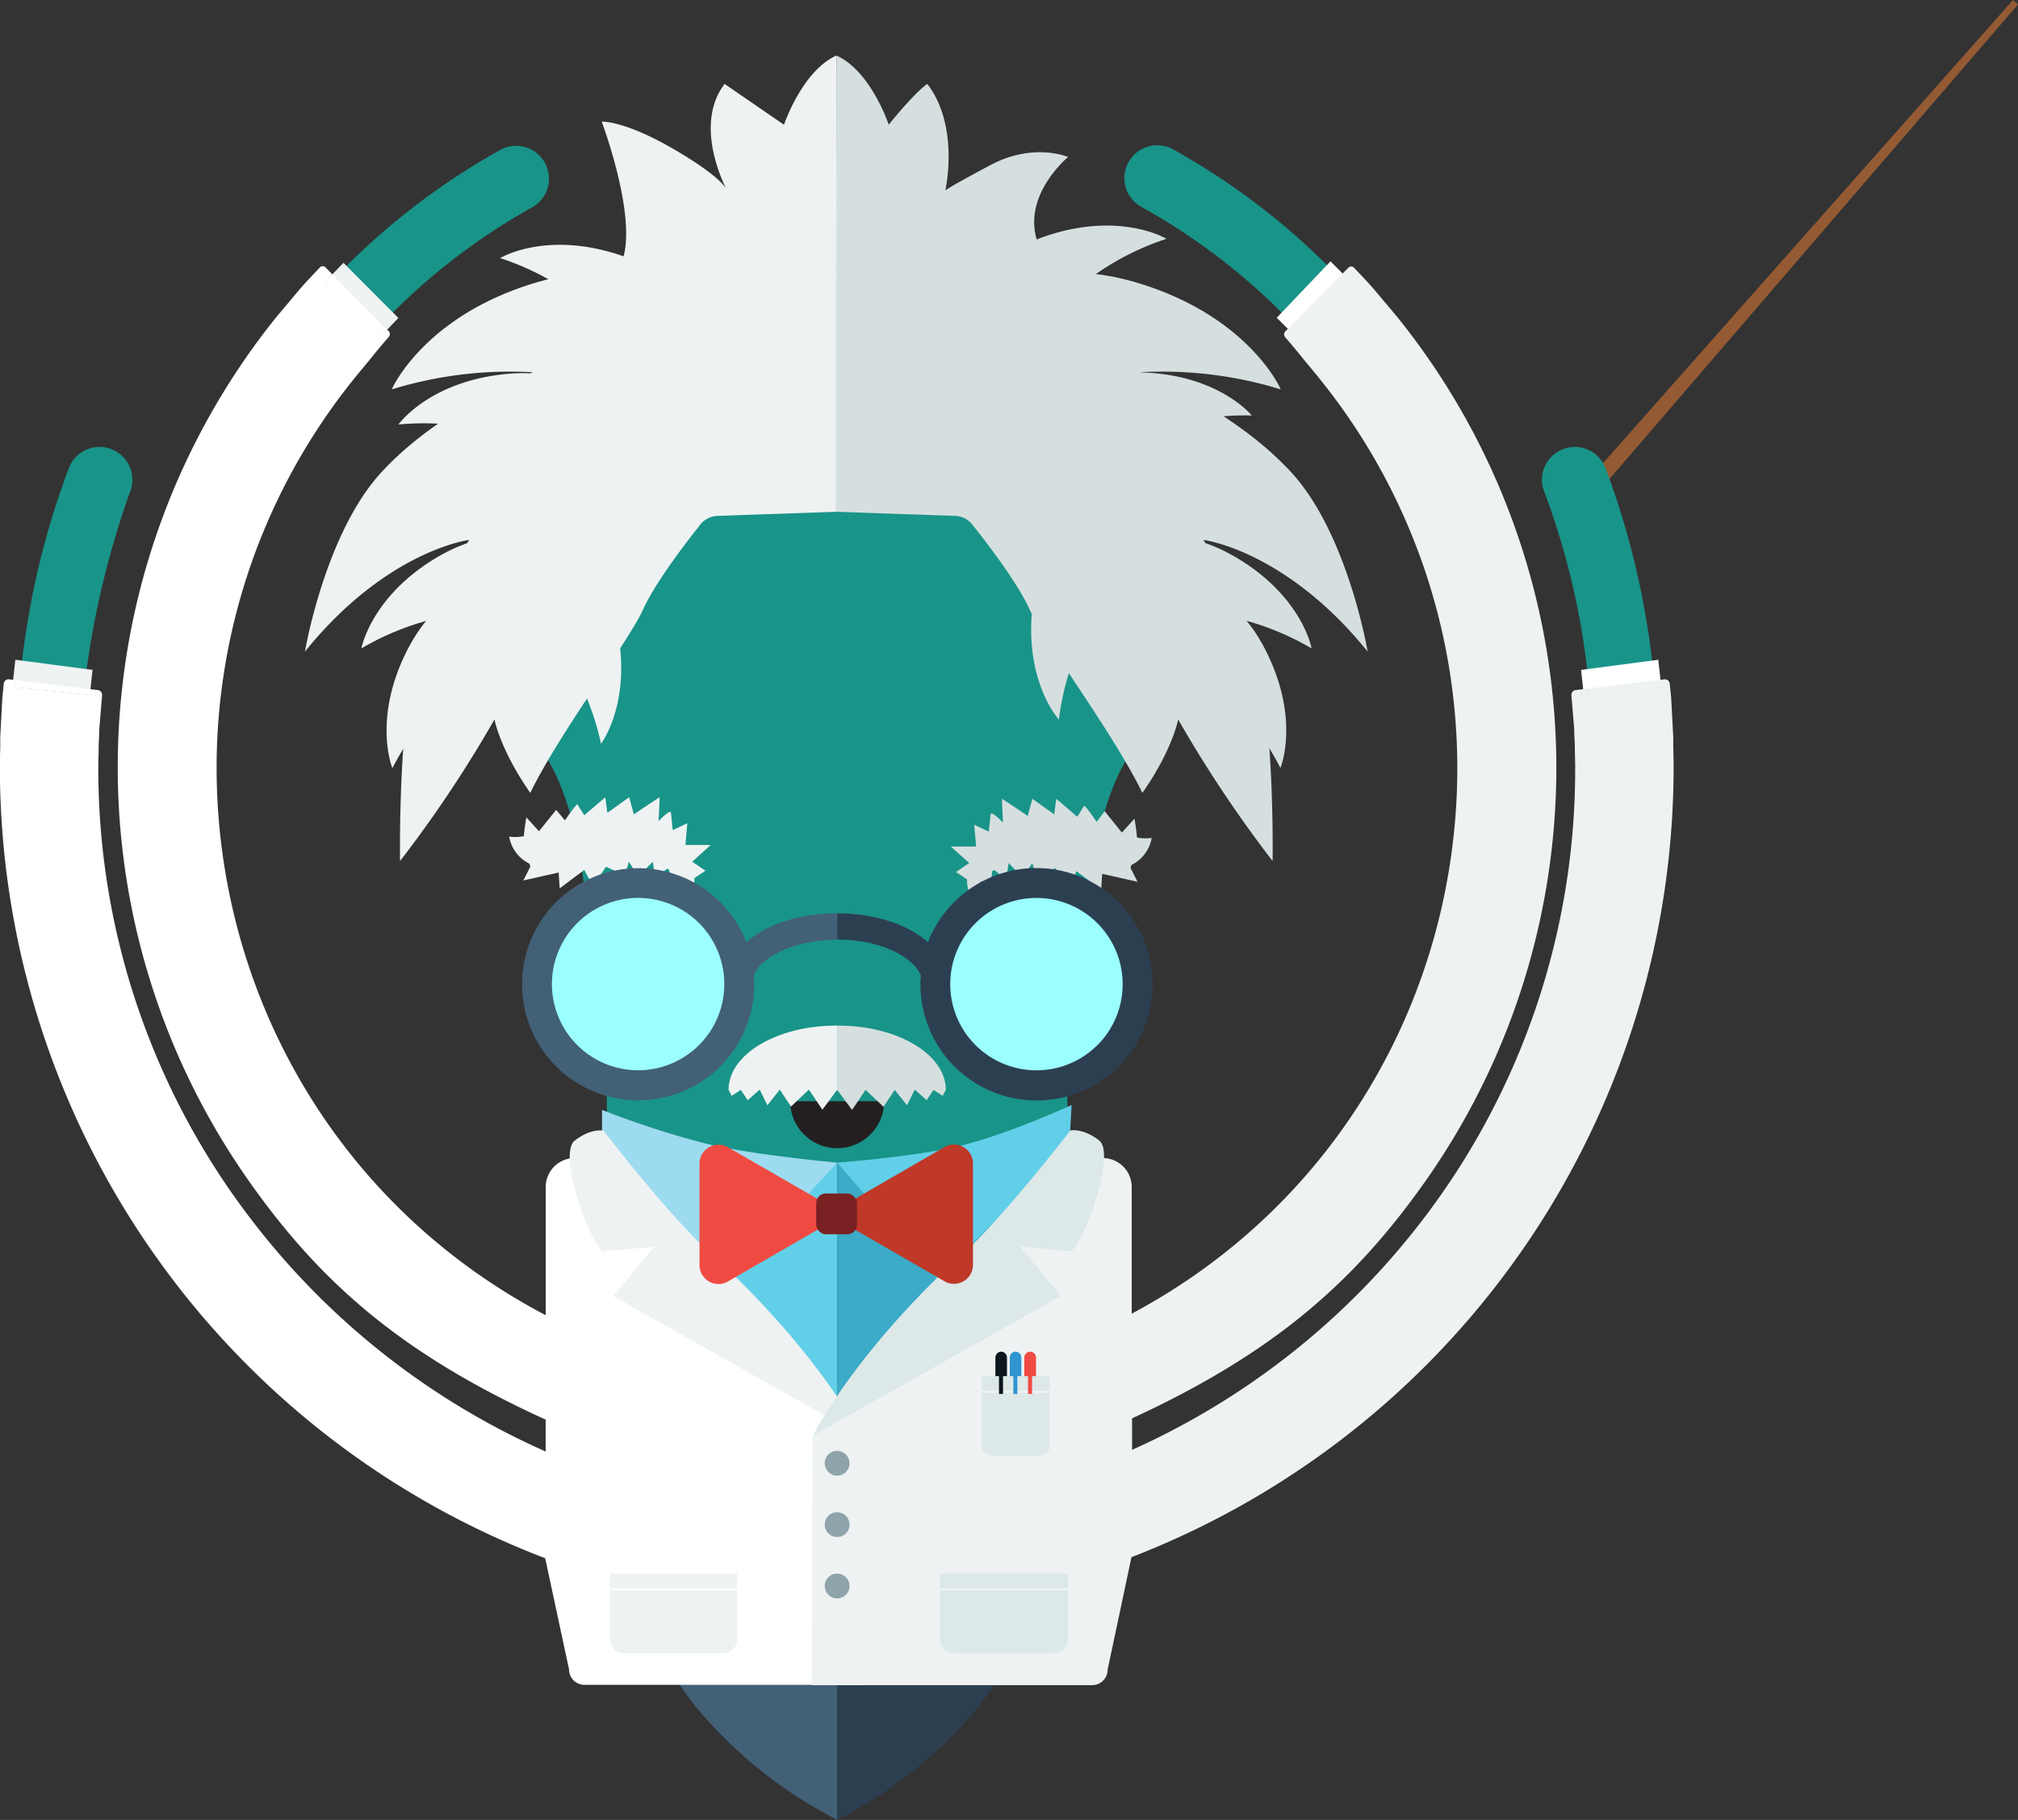 <?xml version="1.0" encoding="UTF-8"?> <svg xmlns="http://www.w3.org/2000/svg" id="Layer_1" data-name="Layer 1" viewBox="0 0 338.28 305.12"><rect x="0" y="0" width="338.28" height="305.12" fill="#333333" stroke="none"/><defs><style>.cls-1{fill:#945a33;}.cls-2{fill:#199489;}.cls-3{fill:#62cfe8;}.cls-4{fill:#3babc8;}.cls-5{fill:#426076;}.cls-6{fill:#9ddbf0;}.cls-7{fill:#2c3f51;}.cls-8{fill:#eef2f2;}.cls-9{fill:#d6dfdf;}.cls-10{fill:#fff;}.cls-11{fill:#231f20;}.cls-12{fill:#dde8e8;}.cls-13{fill:#f04b43;}.cls-14{fill:#c03828;}.cls-15{fill:#792122;}.cls-16{fill:#9bffff;}.cls-17{fill:#8fa4aa;}.cls-18{fill:#0b161d;}.cls-19{fill:#3195d2;}</style></defs><title>professor-keif</title><polygon class="cls-1" points="266.74 83.86 264.75 82.12 337.44 0 338.28 0.74 266.74 83.86"></polygon><path class="cls-2" d="M111.39,51.88a5.51,5.51,0,0,0-5.32-9.64A117,117,0,0,0,69.23,74.32H83.44A106.06,106.06,0,0,1,111.39,51.88Z" transform="translate(-22.02 -17.21)"></path><path class="cls-2" d="M218.64,42.24a5.48,5.48,0,0,0-7.57,2.41,5.4,5.4,0,0,0-.57,2.42,5.49,5.49,0,0,0,2.82,4.81,105.75,105.75,0,0,1,31.34,26.44h13.69A117,117,0,0,0,218.64,42.24Z" transform="translate(-22.02 -17.21)"></path><path class="cls-2" d="M156.78,212c2,.12,5.58.18,5.58.18s3.62-.06,5.58-.18v25.37h11V210.53a87.94,87.94,0,0,0,11-2.94v15.73h11V198.19a16.9,16.9,0,0,0,11.89-16,16.61,16.61,0,0,0-8.28-14.57c3.95-38,21.27-28,21.27-40.06v-7.08c0-18.17-42-77.27-61.63-78.69-.6,0-1.21-.06-1.81-.06s-1.23,0-1.83.06c-19.66,1.42-61.68,60.52-61.68,78.69v7.08c0,12.08,17.32,2.06,21.27,40.06a16.6,16.6,0,0,0-8.26,14.57,16.9,16.9,0,0,0,11.87,16v29.13h11V207.59a87.79,87.79,0,0,0,11,2.94v26.79h11Z" transform="translate(-22.02 -17.21)"></path><path class="cls-2" d="M43.86,99.56a5.5,5.5,0,0,0-10.31-3.84,136.6,136.6,0,0,0-7.87,32.6l10.68,2.46A148.36,148.36,0,0,1,43.86,99.56Z" transform="translate(-22.02 -17.21)"></path><path class="cls-2" d="M291.17,95.72a5.51,5.51,0,0,0-10.67,1.92,5.61,5.61,0,0,0,.35,1.92,125.68,125.68,0,0,1,7.77,35.76h11A137,137,0,0,0,291.17,95.72Z" transform="translate(-22.02 -17.21)"></path><path class="cls-2" d="M187.75,174.2a11.31,11.31,0,1,1-3.31,8A11.28,11.28,0,0,1,187.75,174.2Z" transform="translate(-22.02 -17.21)"></path><path class="cls-2" d="M137,190.19a11.31,11.31,0,1,1,3.31-8A11.28,11.28,0,0,1,137,190.19Z" transform="translate(-22.02 -17.21)"></path><path class="cls-2" d="M195.75,193.5a11.3,11.3,0,1,0-8-3.31A11.24,11.24,0,0,0,195.75,193.5Z" transform="translate(-22.02 -17.21)"></path><path class="cls-2" d="M129,170.89a11.3,11.3,0,1,0,8,3.31A11.28,11.28,0,0,0,129,170.89Z" transform="translate(-22.02 -17.21)"></path><polygon class="cls-3" points="103.53 196.61 103.53 257.73 140.34 257.73 140.34 194.97 103.53 196.61"></polygon><polygon class="cls-4" points="174.88 196.61 141.41 194.92 140.34 194.97 140.34 257.73 174.88 257.73 174.88 196.61"></polygon><path class="cls-5" d="M162.36,271v51.3a75.27,75.27,0,0,1-23.53-18.73C133.35,297,118.71,271,118.71,271Z" transform="translate(-22.02 -17.21)"></path><path class="cls-3" d="M162.36,212.13s12.54-.92,20.45-2.77c8.27-2,18.84-6.89,18.84-6.89l-.37,6.84L179.2,231.58Z" transform="translate(-22.02 -17.21)"></path><path class="cls-6" d="M162.36,212.13s-13.73-1.24-21.64-3.1a148.35,148.35,0,0,1-17.78-5.74l0,6,21.46,22.27Z" transform="translate(-22.02 -17.21)"></path><path class="cls-7" d="M162.36,271v51.3a75.18,75.18,0,0,0,23.52-18.73C191.36,297,206,271,206,271Z" transform="translate(-22.02 -17.21)"></path><path class="cls-8" d="M138.06,161.68l2.22,1.51-1.86,1.23a5.05,5.05,0,0,1-.57,2.6,18.64,18.64,0,0,0-1.8-2.3h0l-1.56,1.06-.28-2.72-.34-.22-2,1.58-.4-2.61,0-.13-.1.1L129,164.11l-1.56-2.43h0l-.68,2.26-3.16-1.41-2.18,3.25L120,163.11l0-.08-.16.12-4,3-.17-2.66-5.92,1.33,1.17-2.33-.16-.49a6.21,6.21,0,0,1-3.39-4.53,7.44,7.44,0,0,0,2.46-.07c.13-1.49.42-3.16.42-3.16l2.12,2.33,2.88-3.58,1.47,1.75s2-2.92,2.12-2.67,1,1.66,1.14,1.8h0l3.51-3,.34,2.61,3.66-2.61.78,2.87s4.27-2.87,4.31-2.87-.16,4-.16,4,2-2.11,2.07-1.39.31,2.9.31,2.9l2.44-1.16-.32,3.65h4.24Z" transform="translate(-22.02 -17.21)"></path><path class="cls-9" d="M184.49,161.9l-2.22,1.51,1.86,1.23a5.05,5.05,0,0,0,.57,2.6,18.64,18.64,0,0,1,1.8-2.3h0l1.56,1.06.28-2.72.34-.22,2,1.58.4-2.61,0-.13.1.1,2.32,2.33,1.56-2.43h0l.68,2.26,3.16-1.41,2.18,3.25,1.37-2.67,0-.08.16.12,4,3,.17-2.66,5.92,1.33-1.17-2.33.16-.49a6.21,6.21,0,0,0,3.39-4.53,7.44,7.44,0,0,1-2.46-.07c-.13-1.49-.42-3.16-.42-3.16l-2.12,2.33-2.88-3.58L205.85,155s-1.95-2.92-2.12-2.67-1,1.66-1.14,1.8h0l-3.51-3-.34,2.61-3.66-2.61-.78,2.87s-4.27-2.87-4.31-2.87.16,4,.16,4-2-2.11-2.07-1.39-.31,2.9-.31,2.9l-2.44-1.16.32,3.65H181.4Z" transform="translate(-22.02 -17.21)"></path><path class="cls-9" d="M120,151.08h0Z" transform="translate(-22.02 -17.21)"></path><path class="cls-9" d="M120,160.2l0,.08-.2,0Z" transform="translate(-22.02 -17.21)"></path><path class="cls-9" d="M131.42,159l-.12,0,.1-.1Z" transform="translate(-22.02 -17.21)"></path><polygon class="cls-9" points="126.41 185.26 126.37 185.29 126.37 185.26 126.41 185.26"></polygon><polygon class="cls-9" points="126.41 185.26 126.37 185.29 126.37 185.26 126.41 185.26"></polygon><polygon class="cls-8" points="15.51 112.31 15.16 115.58 15.06 116.52 2.07 115.21 2.2 114.01 2.57 110.61 15.51 112.31"></polygon><polygon class="cls-8" points="66.78 53.31 64.67 55.52 63.84 56.38 54.36 47.4 55.68 46.03 57.57 44.06 66.78 53.31"></polygon><polygon class="cls-10" points="64.85 55.25 64.04 56.13 54.36 47.36 55.65 45.96 64.85 55.25"></polygon><path class="cls-10" d="M166.48,299.68H120a2.59,2.59,0,0,1-2.59-2.59l-4-18.64A142,142,0,0,1,22,145.89q0-1.65.06-3.3c0-.6,0-1.19,0-1.79l.35-6.61.24-2.36a.81.81,0,0,1,.95-.72l.91.11-.13,1.2,13,1.31.1-.94,1,.12a.81.81,0,0,1,.65.86c0,.31-.05.65-.08,1l-.39,4.7c0,.9-.07,1.81-.1,2.7,0,1.26-.06,2.49-.06,3.71A124.13,124.13,0,0,0,64,221.48a126.61,126.61,0,0,0,49.49,39.08v-5.34c-24.23-11.05-38-23.1-50.25-40.73A120.42,120.42,0,0,1,68.47,70.21l.19-.22,3.42-4.07c1.23-1.45,2.3-2.53,3.54-3.85a.65.65,0,0,1,1,0l1.08,1.1-1.29,1.4,9.68,8.77.81-.88.3.3a.7.7,0,0,1,0,.91c-1.07,1.24-2.1,2.47-3,3.6l-1.65,2c-.6.71-1.19,1.45-1.78,2.19l-.14.18a103.86,103.86,0,0,0-22.3,64.26c0,37.38,19.8,73.23,55.17,91.81V216.22a4.85,4.85,0,0,1,4.26-4.82l.32.11c.76.82,3.24,3.55,6.88,7.41,9.38,10,26.47,27.52,41.46,39Z" transform="translate(-22.02 -17.21)"></path><polygon class="cls-10" points="15.51 115.58 15.41 116.52 2.42 115.21 2.55 114.01 15.51 115.58"></polygon><path class="cls-10" d="M117.89,211.38a2.63,2.63,0,0,0-.48.06l.37-.18S117.83,211.3,117.89,211.38Z" transform="translate(-22.02 -17.21)"></path><path class="cls-11" d="M162.36,209.71a7.87,7.87,0,0,0,7.87-7.88H154.48A7.88,7.88,0,0,0,162.36,209.71Z" transform="translate(-22.02 -17.21)"></path><polygon class="cls-10" points="226.32 47.09 217.03 56.27 216.18 55.43 214.02 53.27 223.03 43.82 224.97 45.75 226.32 47.09"></polygon><polygon class="cls-10" points="278.48 115.21 265.49 116.52 265.39 115.58 265.04 112.31 277.98 110.61 278.35 114.01 278.48 115.21"></polygon><path class="cls-8" d="M302.57,145.89q0-1.65-.06-3.3c0-.6,0-1.19,0-1.79l-.35-6.61-.24-2.36a.81.81,0,0,0-.95-.72l-.91.11.13,1.2-13,1.31-.1-.94-1,.12a.81.81,0,0,0-.65.86c0,.31.05.65.08,1l.39,4.7c0,.9.07,1.81.1,2.7,0,1.26.06,2.49.06,3.71a124.13,124.13,0,0,1-25.38,75.59,126.48,126.48,0,0,1-48.9,38.81V255c23.87-11,37.51-23,49.66-40.46a120.42,120.42,0,0,0-5.28-144.28l-.19-.22-3.42-4.07c-1.23-1.45-2.3-2.53-3.54-3.85a.65.65,0,0,0-1,0l-1.08,1.1-9.2,9.29-.3.3a.7.7,0,0,0,0,.91c1.07,1.24,2.1,2.47,3,3.6l1.65,2c.6.71,1.19,1.45,1.78,2.19l.14.18a103.86,103.86,0,0,1,22.3,64.26c0,37.18-19.59,72.83-54.58,91.5V216.22a4.86,4.86,0,0,0-4.72-4.86h-.3c-.48.5-2.83,3.11-6.44,7-9.25,9.86-26.74,27.89-42.05,39.59l-.11,41.78h47a2.58,2.58,0,0,0,2.58-2.59l4-18.87A142,142,0,0,0,302.57,145.89ZM162.35,285.18a2.08,2.08,0,1,1,2.08-2.08A2.08,2.08,0,0,1,162.35,285.18Zm0-10.3a2.07,2.07,0,1,1,2.08-2.07A2.07,2.07,0,0,1,162.35,274.88Zm0-10.29a2.07,2.07,0,1,1,2.08-2.07A2.07,2.07,0,0,1,162.35,264.59Z" transform="translate(-22.02 -17.21)"></path><path class="cls-8" d="M164.43,283.1a2.08,2.08,0,1,1-2.08-2.07A2.08,2.08,0,0,1,164.43,283.1Z" transform="translate(-22.02 -17.21)"></path><path class="cls-8" d="M164.43,272.81a2.08,2.08,0,1,1-2.08-2.07A2.07,2.07,0,0,1,164.43,272.81Z" transform="translate(-22.02 -17.21)"></path><path class="cls-8" d="M164.43,262.52a2.08,2.08,0,1,1-2.08-2.07A2.08,2.08,0,0,1,164.43,262.52Z" transform="translate(-22.02 -17.21)"></path><path class="cls-8" d="M207,211.36h-.3l.09-.09Z" transform="translate(-22.02 -17.21)"></path><polygon class="cls-8" points="278.13 115.21 265.14 116.52 265.04 115.58 278 114.01 278.13 115.21"></polygon><path class="cls-8" d="M245.46,74A2.08,2.08,0,1,1,243.38,72,2.08,2.08,0,0,1,245.46,74Z" transform="translate(-22.02 -17.21)"></path><path class="cls-8" d="M292.05,137.85a2.08,2.08,0,1,1-2.08-2.07A2.08,2.08,0,0,1,292.05,137.85Z" transform="translate(-22.02 -17.21)"></path><path class="cls-8" d="M124.9,211.35v7.57c-3.87-4.11-6.43-6.94-7-7.54a3,3,0,0,1,.43,0Z" transform="translate(-22.02 -17.21)"></path><path class="cls-9" d="M206.72,211.35c-.48.5-2.83,3.11-6.44,7v-7Z" transform="translate(-22.02 -17.21)"></path><path class="cls-8" d="M123,227l8.63-.77-6.8,8.28,41.53,23.43c-7.29-13.38-19.66-25.61-24.75-30.13-7.17-6.37-18.43-21.05-18.43-21.05s-2.09-.45-4.83,1.68S120.37,224.54,123,227Z" transform="translate(-22.02 -17.21)"></path><path class="cls-12" d="M201.6,227,193,226.2l6.8,8.28-41.53,23.43c7.28-13.38,19.66-25.61,24.75-30.13,7.17-6.37,18.43-21.05,18.43-21.05s2.09-.45,4.83,1.68S204.23,224.54,201.6,227Z" transform="translate(-22.02 -17.21)"></path><path class="cls-13" d="M163.55,220.79l-19.5,11.26a3.18,3.18,0,0,1-4.77-2.75v-17a3.18,3.18,0,0,1,4.77-2.75Z" transform="translate(-22.02 -17.21)"></path><path class="cls-14" d="M160.85,220.79l19.5-11.27a3.18,3.18,0,0,1,4.77,2.75v17a3.18,3.18,0,0,1-4.77,2.75Z" transform="translate(-22.02 -17.21)"></path><rect class="cls-15" x="136.82" y="200.09" width="6.84" height="6.84" rx="1.61" ry="1.61"></rect><path class="cls-8" d="M162.24,189.15c-10,0-18.09,4.82-18.09,10.78l.53,1,1.52-1v0h.05l-.05,0,1.16,1.73,2-1.77,1.3,2.62,2.07-2.62,1.88,2.84,3-2.84,2.27,3.36,2.5-3.36V189.16Z" transform="translate(-22.02 -17.21)"></path><path class="cls-9" d="M162.48,189.15c10,0,18.09,4.82,18.09,10.78l-.53,1-1.53-1v0h0l0,0-1.15,1.73-2-1.77-1.3,2.62L172,199.93l-1.88,2.84-3-2.84-2.27,3.36-2.5-3.36V189.16Z" transform="translate(-22.02 -17.21)"></path><path class="cls-16" d="M195.75,165.23a17,17,0,1,0,12,5A16.89,16.89,0,0,0,195.75,165.23Z" transform="translate(-22.02 -17.21)"></path><path class="cls-16" d="M141,194.19a17,17,0,1,1,5-12A16.93,16.93,0,0,1,141,194.19Z" transform="translate(-22.02 -17.21)"></path><path class="cls-5" d="M162.35,170.33c-6.36,0-11.88,1.89-15.22,4.84A19.46,19.46,0,1,0,142.74,196h0a19.36,19.36,0,0,0,5.7-13.76c0-.51,0-1-.06-1.52,1.21-3,6.61-5.94,14-5.94h0v-4.4ZM139.2,192.42a14.45,14.45,0,1,1,4.24-10.23A14.41,14.41,0,0,1,139.2,192.42Z" transform="translate(-22.02 -17.21)"></path><path class="cls-7" d="M209.5,168.43a19.49,19.49,0,0,0-31.75,6.31c-.06.14-.11.28-.17.43-3.34-2.95-8.85-4.83-15.21-4.84v4.4c7.39,0,12.8,3,14,6,0,.49-.06,1-.06,1.48a19.47,19.47,0,1,0,33.22-13.76Zm-3.53,24a14.45,14.45,0,1,1,4.24-10.23A14.44,14.44,0,0,1,206,192.42Z" transform="translate(-22.02 -17.21)"></path><path class="cls-12" d="M164.51,230.7H176a0,0,0,0,1,0,0v11.62a1.72,1.72,0,0,1-1.72,1.72h-8a1.72,1.72,0,0,1-1.72-1.72V230.7A0,0,0,0,1,164.51,230.7Z"></path><rect class="cls-8" x="164.51" y="233.15" width="11.88" height="0.37"></rect><path class="cls-12" d="M157.61,263.82H179a0,0,0,0,1,0,0v11a2.34,2.34,0,0,1-2.34,2.34H159.95a2.34,2.34,0,0,1-2.34-2.34v-11A0,0,0,0,1,157.61,263.82Z"></path><rect class="cls-8" x="157.61" y="266.27" width="22.13" height="0.37"></rect><path class="cls-8" d="M102.23,263.82h21.35a0,0,0,0,1,0,0v11a2.34,2.34,0,0,1-2.34,2.34H104.57a2.34,2.34,0,0,1-2.34-2.34v-11A0,0,0,0,1,102.23,263.82Z"></path><rect class="cls-10" x="102.23" y="266.27" width="22.13" height="0.37"></rect><path class="cls-17" d="M164.43,283.1a2.08,2.08,0,1,1-2.08-2.07A2.08,2.08,0,0,1,164.43,283.1Z" transform="translate(-22.02 -17.21)"></path><path class="cls-17" d="M164.43,272.81a2.08,2.08,0,1,1-2.08-2.07A2.07,2.07,0,0,1,164.43,272.81Z" transform="translate(-22.02 -17.21)"></path><path class="cls-17" d="M164.43,262.52a2.08,2.08,0,1,1-2.08-2.07A2.08,2.08,0,0,1,164.43,262.52Z" transform="translate(-22.02 -17.21)"></path><path class="cls-18" d="M167.8,226.61h0a1,1,0,0,1,1,1v3.11a0,0,0,0,1,0,0h-1.94a0,0,0,0,1,0,0v-3.11A1,1,0,0,1,167.8,226.61Z"></path><rect class="cls-18" x="167.46" y="230.15" width="0.68" height="3.55"></rect><path class="cls-19" d="M170.21,226.61h0a1,1,0,0,1,1,1v3.11a0,0,0,0,1,0,0h-1.94a0,0,0,0,1,0,0v-3.11A1,1,0,0,1,170.21,226.61Z"></path><rect class="cls-19" x="169.87" y="230.15" width="0.68" height="3.55"></rect><path class="cls-13" d="M172.67,226.61h0a1,1,0,0,1,1,1v3.11a0,0,0,0,1,0,0H171.7a0,0,0,0,1,0,0v-3.11A1,1,0,0,1,172.67,226.61Z"></path><rect class="cls-13" x="172.33" y="230.15" width="0.68" height="3.55"></rect><path class="cls-8" d="M162.23,26.52c-5.74,2.57-8.79,11.6-8.79,11.6s-7.61-5.21-9.95-6.84c-5.49,7.18.46,17.95.46,17.95s-.39-2-8.88-6.95-12.18-4.67-12.18-4.67,7.68,20.42,2,25.56c0,0-6.07-1.33-16.58,2.61-16,6-20.62,16.71-20.62,16.71a67.63,67.63,0,0,1,23.66-2.87S95.86,85.56,85.9,96.45c-9.45,10.33-12.76,30-12.76,30,13.73-17,27.52-18.72,27.52-18.72s-8.16,13.7-10,25.36-1.58,28.48-1.58,28.48a208.67,208.67,0,0,0,15.83-23.74s.94,5.06,6,12.31c5-10.24,16.5-25.4,18.91-30.75s9.42-14,9.42-14a3.86,3.86,0,0,1,3.06-1.69l20-.69Z" transform="translate(-22.02 -17.21)"></path><path class="cls-8" d="M123.67,59.3c-11.12-2.91-17.81,1.18-17.81,1.18A45.32,45.32,0,0,1,120,68.09l13.82-3.78S131,61.22,123.67,59.3Z" transform="translate(-22.02 -17.21)"></path><path class="cls-8" d="M104.67,80.19C93.31,82,88.81,88.38,88.81,88.38a45.47,45.47,0,0,1,16,1.34l11.17-9S112.12,79,104.67,80.19Z" transform="translate(-22.02 -17.21)"></path><path class="cls-8" d="M89.35,128.19C84.78,138.73,87.8,146,87.8,146a45.59,45.59,0,0,1,9.67-12.78L95.84,119S92.36,121.27,89.35,128.19Z" transform="translate(-22.02 -17.21)"></path><path class="cls-8" d="M125.77,124.32c1.74,11.36-3,17.59-3,17.59a45.52,45.52,0,0,0-6.09-14.83l5.2-13.35S124.63,116.86,125.77,124.32Z" transform="translate(-22.02 -17.21)"></path><path class="cls-8" d="M93.49,111.78C84,118.19,82.6,125.92,82.6,125.92a45.42,45.42,0,0,1,15-5.56l6.31-12.87S99.75,107.57,93.49,111.78Z" transform="translate(-22.02 -17.21)"></path><path class="cls-9" d="M162.23,26.52C168,29.09,171,38.12,171,38.12s4.13-5.21,6.47-6.84c5.49,7.18,3,17.95,3,17.95s-1.15.31,7.53-4.32c7.25-3.88,13.07-1.38,13.07-1.38s-11.7,9.63-1.55,19.64c0,0,6.08-1.33,16.59,2.61,16,6,20.61,16.71,20.61,16.71a67.63,67.63,0,0,0-23.66-2.87s15.5,5.94,25.46,16.83c9.46,10.33,12.76,30,12.76,30-13.73-17-27.51-18.72-27.51-18.72s8.16,13.7,10,25.36,1.58,28.48,1.58,28.48a210.32,210.32,0,0,1-15.83-23.74s-.93,5.06-6,12.31c-5-10.24-16.49-25.4-18.9-30.75s-9.43-14-9.43-14a3.84,3.84,0,0,0-3.06-1.69l-20-.69Z" transform="translate(-22.02 -17.21)"></path><path class="cls-9" d="M199.74,56.07c11.11-2.91,17.81,1.18,17.81,1.18a45.32,45.32,0,0,0-14.11,7.61l-13.82-3.78S192.44,58,199.74,56.07Z" transform="translate(-22.02 -17.21)"></path><path class="cls-9" d="M215.49,79.77c11.45,1,16.37,7.1,16.37,7.1A45.38,45.38,0,0,0,216,89.29l-11.75-8.21S208,79.12,215.49,79.77Z" transform="translate(-22.02 -17.21)"></path><path class="cls-9" d="M235.1,128.19c4.58,10.54,1.56,17.78,1.56,17.78A45.59,45.59,0,0,0,227,133.19L228.62,119S232.1,121.27,235.1,128.19Z" transform="translate(-22.02 -17.21)"></path><path class="cls-9" d="M194.94,120.6c-.72,11.47,4.58,17.25,4.58,17.25a45.63,45.63,0,0,1,4.75-15.31l-6.37-12.83S195.41,113.07,194.94,120.6Z" transform="translate(-22.02 -17.21)"></path><path class="cls-9" d="M231,111.78c9.53,6.41,10.89,14.14,10.89,14.14a45.43,45.43,0,0,0-15-5.56l-6.3-12.87S224.7,107.57,231,111.78Z" transform="translate(-22.02 -17.21)"></path></svg> 